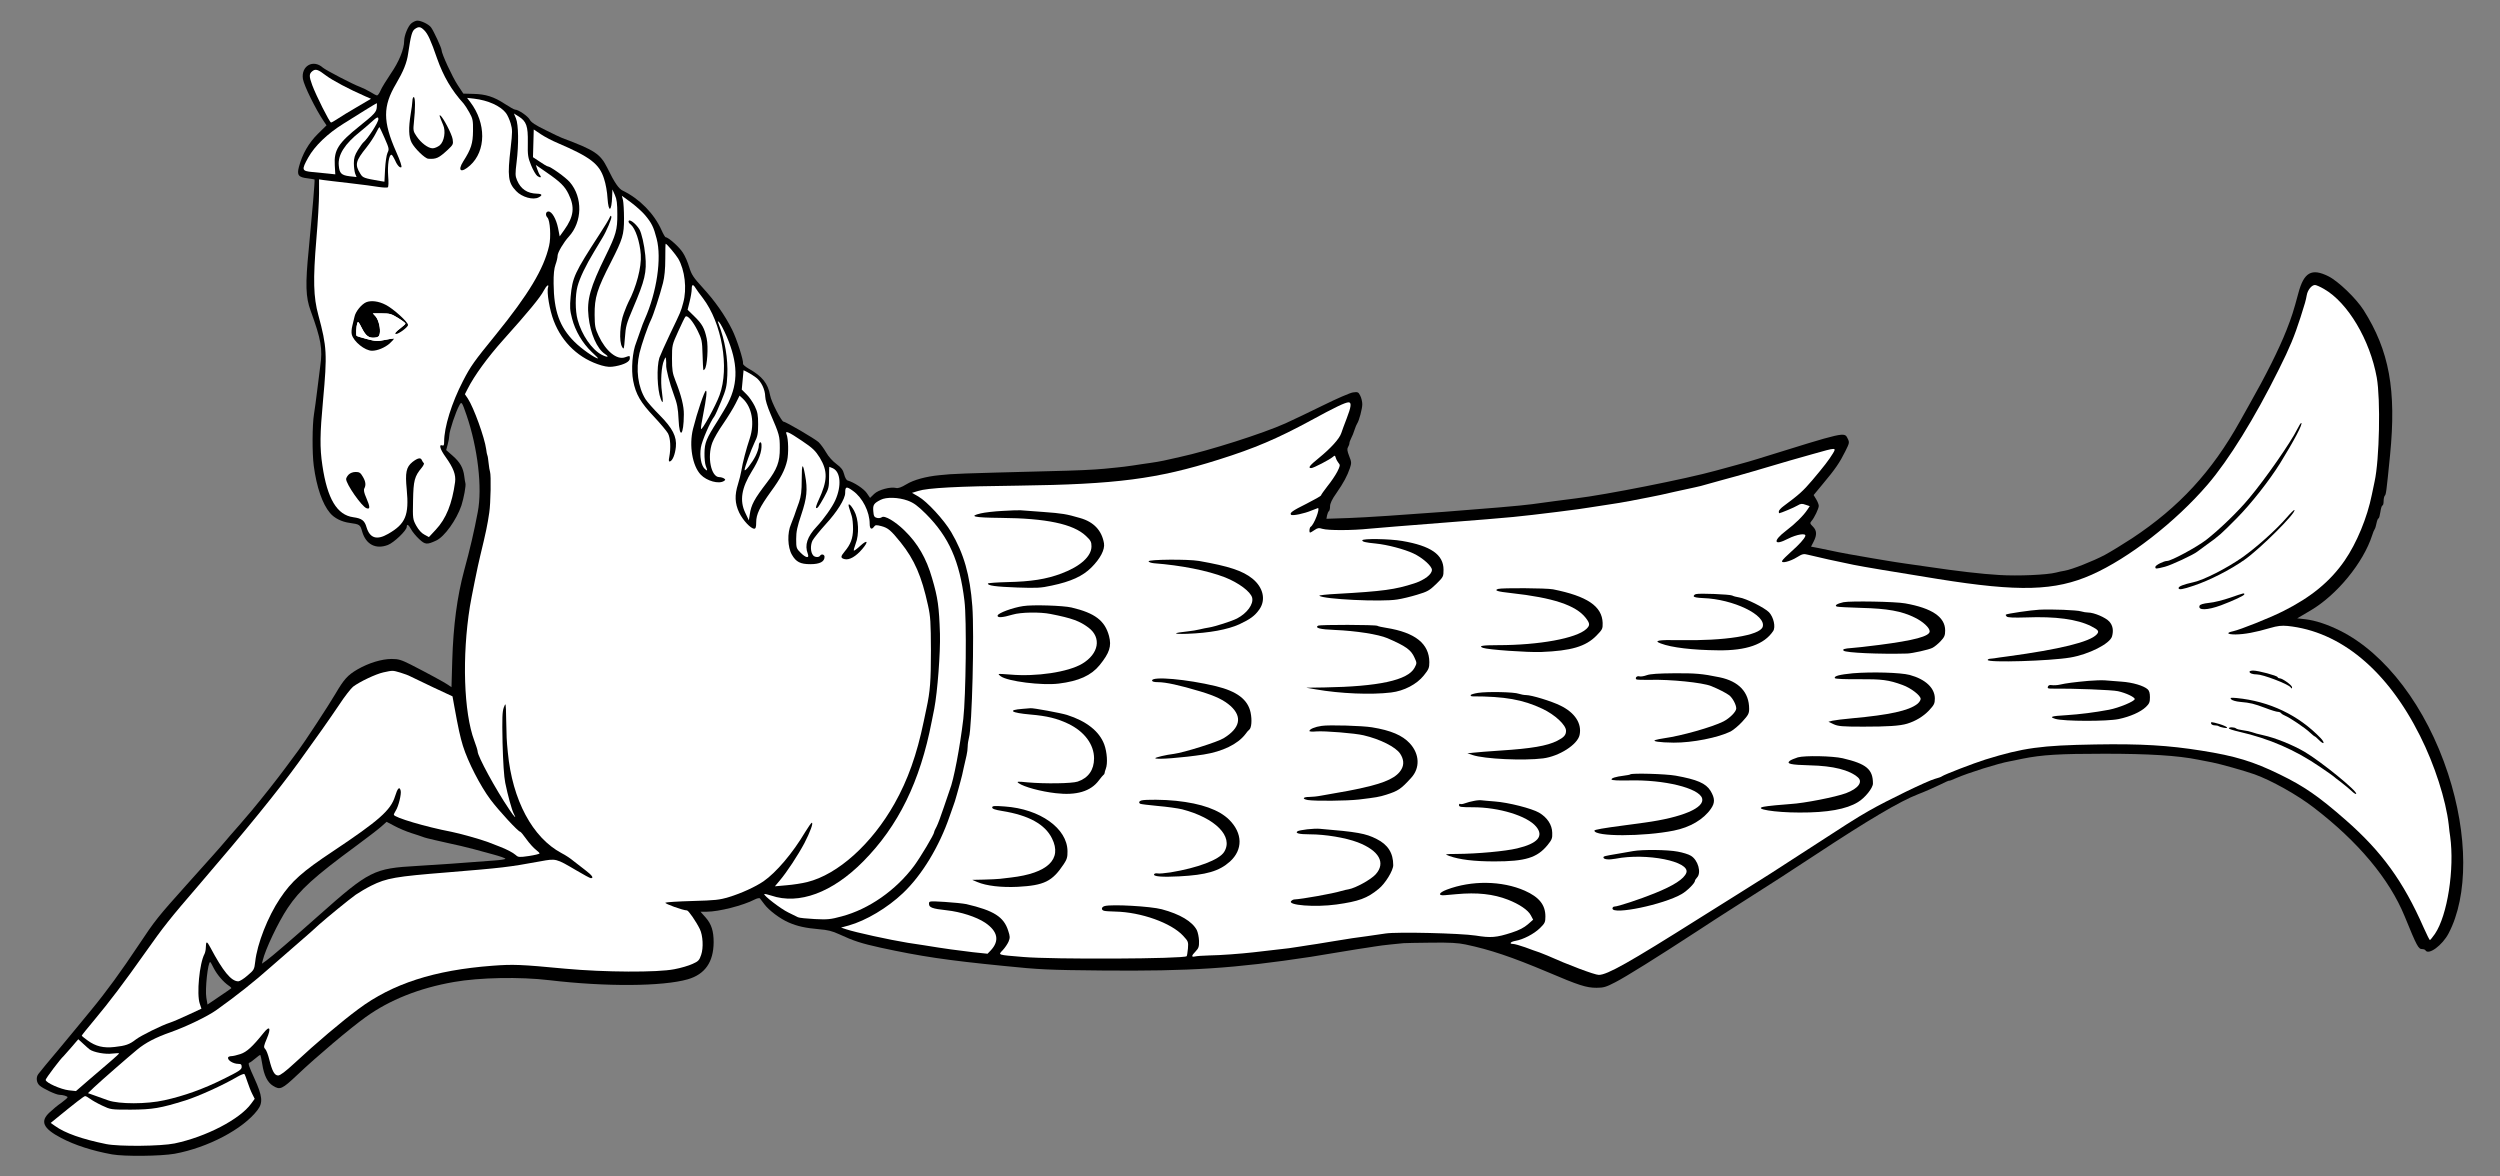 <?xml version="1.0" encoding="UTF-8" standalone="no"?>
<!DOCTYPE svg PUBLIC "-//W3C//DTD SVG 1.1//EN" "http://www.w3.org/Graphics/SVG/1.1/DTD/svg11.dtd">
<svg xmlns="http://www.w3.org/2000/svg" xmlns:xl="http://www.w3.org/1999/xlink" xmlns:dc="http://purl.org/dc/elements/1.1/" version="1.1" viewBox="58.5 63 306 144" width="306" height="144">
  <rect x="58.5" y="63" width="306" height="144" fill="#808080" stroke="none"/>
  <defs>
    <clipPath id="artboard_clip_path">
      <path d="M 58.5 63 L 364.5 63 L 364.5 207 L 58.5 207 Z"/>
    </clipPath>
  </defs>
  <g id="Sea-Horse_Naiant_(2)" fill-opacity="1" fill="none" stroke-opacity="1" stroke-dasharray="none" stroke="none">
    <title>Sea-Horse Naiant (2)</title>
    <g id="Sea-Horse_Naiant_(2)_Art" clip-path="url(#artboard_clip_path)">
      <title>Art</title>
      <g id="Group_385">
        <g id="Graphic_436">
          <path d="M 108.868 65.841 C 108.458 66.157 107.969 67.341 107.969 68.003 C 107.969 69.014 107.337 70.56 106.343 71.997 C 105.79 72.818 105.206 73.765 105.08 74.08 C 104.938 74.412 104.749 74.68 104.654 74.68 C 104.559 74.68 104.196 74.491 103.849 74.27 C 103.486 74.049 102.918 73.765 102.57 73.638 C 101.797 73.37 98.356 71.586 98.009 71.271 C 96.825 70.213 95.326 71.081 95.578 72.675 C 95.72 73.496 97.141 76.385 98.104 77.805 L 98.467 78.342 L 97.409 79.384 C 96.288 80.489 95.499 81.862 95.089 83.424 C 94.82 84.435 95.026 84.703 96.162 84.829 C 96.604 84.892 96.983 84.955 96.999 84.971 C 97.062 85.034 96.715 89.075 96.288 93.542 C 95.862 97.804 95.91 99.382 96.525 101.039 C 97.804 104.559 98.009 105.696 97.693 107.858 C 97.614 108.411 97.456 109.705 97.33 110.747 C 97.204 111.788 97.03 113.098 96.936 113.667 C 96.715 115.008 96.699 118.449 96.904 120.012 C 97.251 122.632 97.961 124.684 98.893 125.789 C 99.414 126.42 100.329 126.878 101.308 127.004 C 102.539 127.178 102.586 127.209 102.839 128.093 C 103.296 129.64 104.496 130.271 105.98 129.703 C 106.722 129.419 108.284 127.92 108.284 127.493 C 108.284 127.083 108.505 127.209 108.821 127.793 C 108.995 128.109 109.436 128.646 109.815 128.993 C 110.541 129.672 110.762 129.687 111.883 129.167 C 112.893 128.709 114.377 126.641 114.977 124.873 C 115.261 123.989 115.561 122.411 115.466 122.143 C 115.434 122.048 115.371 121.653 115.324 121.274 C 115.198 120.264 114.803 119.57 113.919 118.796 L 113.114 118.086 L 113.304 117.376 C 113.414 116.981 113.493 116.508 113.493 116.303 C 113.493 115.766 114.282 113.382 114.74 112.578 C 114.992 112.12 115.04 112.167 115.608 113.824 C 116.981 117.834 117.549 122.711 116.981 125.662 C 116.539 128.014 116.034 130.192 115.308 132.844 C 114.456 136.017 113.982 139.568 113.856 143.846 L 113.761 147.113 L 113.351 146.829 C 112.893 146.513 110.825 145.392 108.758 144.335 C 107.621 143.767 107.274 143.656 106.453 143.656 C 105.222 143.656 103.628 144.146 102.255 144.935 C 101.039 145.645 100.597 146.15 99.54 147.949 C 98.719 149.354 95.704 153.947 95.01 154.863 C 94.789 155.163 94.079 156.126 93.431 156.994 C 92.453 158.32 90.59 160.687 89.28 162.25 C 88.728 162.913 86.755 165.201 86.66 165.28 C 86.613 165.328 86.376 165.612 86.123 165.912 C 85.871 166.212 85.192 167.001 84.608 167.648 C 84.024 168.295 82.572 169.937 81.357 171.278 C 77.805 175.24 77.49 175.635 75.453 178.697 C 73.354 181.854 71.523 184.379 69.629 186.668 C 68.966 187.457 68.177 188.42 67.877 188.798 C 67.577 189.177 66.725 190.203 65.983 191.087 C 64.294 193.092 63.426 194.149 63.189 194.465 C 62.889 194.86 62.953 195.507 63.331 195.854 C 63.758 196.249 65.367 197.006 65.778 197.006 C 66.204 197.006 66.772 197.18 66.772 197.306 C 66.772 197.369 66.441 197.669 66.03 197.969 C 65.604 198.253 64.973 198.774 64.61 199.121 C 63.363 200.242 63.742 201.11 65.999 202.294 C 67.656 203.162 69.787 203.856 72.218 204.298 C 73.733 204.567 78.168 204.519 79.873 204.22 C 83.929 203.478 88.254 201.205 90.022 198.869 C 90.717 197.969 90.622 197.148 89.628 194.97 C 89.012 193.628 88.838 193.155 88.996 193.092 C 89.122 193.06 89.454 192.808 89.754 192.555 C 90.054 192.287 90.338 192.097 90.369 192.129 C 90.401 192.176 90.511 192.681 90.606 193.281 C 90.811 194.623 91.253 195.507 91.916 195.901 C 92.784 196.438 93.005 196.343 94.915 194.544 C 97.204 192.366 101.387 188.83 103.265 187.488 C 106.185 185.389 109.815 183.937 114.061 183.195 C 117.186 182.643 122.158 182.548 125.726 182.974 C 132.639 183.795 139.615 183.748 142.693 182.864 C 144.793 182.248 145.834 180.764 145.85 178.334 C 145.85 176.96 145.582 176.108 144.872 175.303 L 144.24 174.593 L 145.014 174.593 C 146.482 174.593 149.465 173.835 150.885 173.093 C 151.169 172.951 151.453 172.888 151.517 172.967 C 151.58 173.03 151.832 173.362 152.069 173.693 C 152.606 174.419 153.979 175.461 155.052 175.919 C 156.094 176.376 157.12 176.597 158.777 176.74 C 159.787 176.818 160.371 176.96 161.224 177.355 C 162.992 178.176 163.939 178.476 166.29 178.997 C 171.247 180.07 174.309 180.528 181.285 181.222 C 185.768 181.68 186.778 181.727 193.439 181.79 C 204.188 181.885 209.57 181.538 218.93 180.117 C 219.404 180.038 220.619 179.849 221.613 179.675 C 222.608 179.502 223.997 179.281 224.691 179.17 C 225.386 179.076 226.317 178.918 226.743 178.855 C 227.185 178.776 228.069 178.665 228.716 178.602 C 229.363 178.539 230.074 178.476 230.295 178.444 C 230.516 178.428 232.047 178.397 233.688 178.381 C 235.93 178.35 236.987 178.413 237.871 178.602 C 240.886 179.233 243.537 180.133 247.894 181.964 C 251.777 183.621 252.676 183.905 253.923 183.905 C 254.776 183.905 255.091 183.811 256.212 183.227 C 257.506 182.564 261.247 180.228 266.235 176.976 C 267.624 176.061 269.407 174.909 270.181 174.419 C 275.863 170.805 277.347 169.842 280.583 167.711 C 287.212 163.339 291.063 161.066 293.273 160.214 C 294.141 159.882 295.341 159.346 295.956 159.046 C 296.556 158.746 297.061 158.525 297.061 158.556 C 297.061 158.604 297.456 158.462 297.929 158.241 C 299.413 157.594 303.122 156.425 304.48 156.189 C 304.701 156.141 305.395 156.015 306.026 155.873 C 308.441 155.384 310.588 155.257 316.081 155.257 C 321.51 155.257 325.078 155.478 327.556 155.984 C 328.014 156.078 328.787 156.22 329.26 156.315 C 330.192 156.489 333.317 157.373 334.469 157.783 C 336.521 158.525 339.694 160.293 341.714 161.855 C 347.128 166.006 350.948 170.568 352.826 175.145 C 354.357 178.902 354.515 179.17 354.988 179.17 C 355.146 179.17 355.336 179.233 355.383 179.328 C 355.762 179.944 357.451 178.697 358.208 177.245 C 360.623 172.651 360.592 165.186 358.145 157.704 C 355.478 149.544 350.49 142.962 344.902 140.184 C 343.34 139.41 341.888 138.937 340.672 138.795 L 339.678 138.684 L 341.288 137.737 C 344.524 135.843 347.759 131.897 348.848 128.535 C 348.943 128.219 349.085 127.872 349.148 127.793 C 349.227 127.699 349.322 127.367 349.385 127.036 C 349.448 126.72 349.559 126.452 349.622 126.452 C 349.701 126.452 349.795 126.089 349.859 125.662 C 349.922 125.22 350.032 124.873 350.111 124.873 C 350.19 124.873 350.253 124.636 350.253 124.352 C 350.253 124.068 350.316 123.768 350.395 123.674 C 350.553 123.516 350.585 123.311 351.042 118.717 C 351.832 110.731 350.948 105.932 347.807 100.96 C 346.891 99.524 344.681 97.393 343.482 96.809 C 341.446 95.799 340.499 96.32 339.82 98.877 C 339.236 101.055 339.015 101.765 338.368 103.407 C 337.437 105.775 335.811 109.01 333.775 112.593 C 333.585 112.909 333.096 113.809 332.67 114.566 C 329.245 120.722 325.204 125.094 319.474 128.882 C 318.385 129.593 316.87 130.524 316.112 130.934 C 314.708 131.676 312.119 132.702 311.204 132.86 C 310.935 132.892 310.462 133.002 310.162 133.081 C 309.088 133.365 305.505 133.523 303.217 133.381 C 301.054 133.255 298.055 132.907 294.457 132.371 C 293.589 132.244 292.342 132.071 291.695 131.976 C 291.047 131.881 290.085 131.739 289.564 131.645 C 289.043 131.566 288.19 131.424 287.67 131.329 C 285.839 131.029 283.439 130.587 282.619 130.398 C 282.271 130.335 281.577 130.177 281.088 130.082 L 280.172 129.908 L 280.488 129.293 C 280.914 128.456 280.882 127.935 280.393 127.446 C 280.046 127.099 280.014 127.02 280.219 126.783 C 280.567 126.404 281.119 125.236 281.119 124.921 C 281.119 124.763 280.977 124.4 280.804 124.116 L 280.488 123.595 L 281.624 122.222 C 283.124 120.438 283.692 119.601 284.355 118.26 C 284.876 117.218 284.892 117.155 284.655 116.681 C 284.244 115.845 284.434 115.813 273.622 119.175 C 273.101 119.349 271.964 119.665 271.096 119.901 C 270.228 120.138 269.06 120.454 268.492 120.612 C 264.988 121.59 254.981 123.579 251.366 124.005 C 250.53 124.1 247.373 124.526 246 124.715 C 243.522 125.063 227.485 126.278 223.65 126.404 L 220.856 126.499 L 220.935 126.073 C 220.982 125.852 221.077 125.615 221.156 125.568 C 221.235 125.52 221.298 125.252 221.298 124.984 C 221.298 124.621 221.535 124.116 222.087 123.342 C 222.971 122.064 223.397 121.259 223.729 120.296 C 223.934 119.68 223.934 119.554 223.634 118.812 C 223.397 118.197 223.365 117.944 223.492 117.739 C 223.586 117.581 223.665 117.376 223.665 117.265 C 223.665 117.155 223.76 116.871 223.886 116.634 C 224.013 116.413 224.186 115.955 224.297 115.608 C 224.407 115.277 224.549 114.929 224.612 114.85 C 224.849 114.519 225.244 113.035 225.244 112.483 C 225.244 112.167 225.133 111.694 224.991 111.425 C 224.77 110.983 224.691 110.952 224.107 111.031 C 223.76 111.078 222.119 111.788 220.461 112.609 C 218.788 113.43 216.72 114.424 215.837 114.819 C 213.059 116.066 206.524 118.149 202.909 118.938 C 202.215 119.096 201.331 119.286 200.936 119.38 C 200.542 119.459 199.8 119.601 199.279 119.665 C 198.758 119.743 197.795 119.87 197.148 119.98 C 196.501 120.075 195.649 120.185 195.254 120.217 C 194.86 120.264 194.149 120.327 193.676 120.375 C 192.287 120.501 190.361 120.596 186.81 120.675 C 175.856 120.959 175.256 120.975 173.472 121.164 C 171.846 121.322 170.331 121.732 169.431 122.285 C 168.832 122.648 168.437 122.79 168.185 122.727 C 167.49 122.553 166.022 122.948 165.501 123.453 L 164.996 123.942 L 164.586 123.342 C 164.207 122.806 163.055 122.048 162.25 121.811 C 162.108 121.78 161.918 121.448 161.824 121.054 C 161.682 120.517 161.492 120.249 160.877 119.791 C 160.419 119.459 159.882 118.86 159.614 118.37 C 159.346 117.912 158.935 117.344 158.683 117.108 C 158.272 116.729 154.689 114.614 154.405 114.614 C 154.153 114.598 152.89 112.151 152.764 111.394 C 152.495 109.926 151.801 109.058 150.143 108.126 C 149.733 107.89 149.417 107.621 149.449 107.511 C 149.528 107.148 148.676 104.465 148.107 103.344 C 147.255 101.623 146.008 99.84 144.54 98.246 C 143.372 96.967 143.151 96.636 142.867 95.72 C 142.693 95.12 142.346 94.315 142.078 93.921 C 141.652 93.242 140.31 92.042 139.979 92.042 C 139.915 92.042 139.679 91.648 139.473 91.174 C 138.574 89.154 136.774 87.323 134.738 86.344 C 134.233 86.108 133.728 85.382 132.844 83.566 C 131.976 81.83 131.313 81.388 127.304 79.889 C 127.13 79.826 126.215 79.399 125.284 78.926 C 124.037 78.326 123.5 77.963 123.342 77.647 C 123.121 77.221 121.953 76.416 121.543 76.416 C 121.432 76.416 120.88 76.101 120.296 75.722 C 118.954 74.838 117.944 74.522 116.429 74.491 L 115.213 74.459 L 114.535 73.433 C 113.872 72.439 112.546 69.566 112.546 69.124 C 112.546 68.872 111.599 66.82 111.267 66.362 C 110.999 65.983 110.068 65.525 109.579 65.525 C 109.405 65.525 109.089 65.667 108.868 65.841 Z M 108.837 164.965 L 108.837 164.965 C 109.452 165.154 110.084 165.375 110.257 165.438 C 110.431 165.517 111.11 165.691 111.757 165.833 C 112.404 165.975 113.193 166.164 113.493 166.227 C 113.793 166.306 114.44 166.448 114.914 166.543 C 115.387 166.654 116.097 166.827 116.492 166.938 C 116.887 167.048 117.928 167.332 118.812 167.569 C 119.712 167.806 120.406 168.058 120.359 168.121 C 120.327 168.185 119.696 168.279 118.986 168.327 C 115.845 168.579 111.078 168.911 109.547 168.99 C 104.259 169.289 103.707 169.558 97.52 175.051 C 94.363 177.86 91.679 180.165 91.095 180.575 L 90.559 180.954 L 90.653 180.575 C 90.969 179.218 92.548 175.887 93.716 174.135 C 95.215 171.894 96.936 170.331 102.128 166.511 C 103.391 165.58 104.733 164.554 105.127 164.207 L 105.822 163.591 L 106.785 164.097 C 107.306 164.381 108.237 164.775 108.837 164.965 Z M 84.671 181.522 L 84.671 181.522 C 85.082 182.311 85.824 183.179 86.486 183.637 C 86.707 183.779 86.85 183.937 86.802 183.969 C 86.771 184 86.108 184.474 85.318 184.995 L 83.898 185.957 L 83.756 185.121 C 83.582 184.111 83.945 180.749 84.229 180.749 C 84.261 180.749 84.466 181.096 84.671 181.522 Z" fill="black"/>
        </g>
        <g id="Graphic_435">
          <path d="M 110.431 66.709 C 110.873 67.151 111.236 67.94 112.009 70.182 C 112.767 72.328 113.777 74.064 115.245 75.674 C 115.387 75.832 115.703 76.322 115.955 76.779 C 116.366 77.521 116.413 77.742 116.397 79.021 C 116.381 80.552 116.176 81.23 115.198 82.761 C 114.456 83.945 114.945 84.229 116.034 83.251 C 118.007 81.467 118.023 78.074 116.066 75.501 L 115.671 74.98 L 116.523 75.075 C 118.244 75.28 119.743 75.959 120.422 76.827 C 120.612 77.063 120.864 77.632 121.006 78.105 C 121.227 78.863 121.227 79.147 121.006 81.088 C 120.596 84.592 120.69 85.35 121.669 86.376 C 122.379 87.134 123.768 87.528 124.447 87.149 C 124.936 86.897 124.857 86.723 124.226 86.707 C 123.026 86.676 122.237 86.139 121.78 85.05 C 121.559 84.529 121.559 84.261 121.732 82.84 C 122.001 80.678 121.969 78.247 121.653 77.49 L 121.401 76.89 L 121.985 77.253 C 122.932 77.853 123.137 78.421 123.105 80.441 C 123.074 82.004 123.121 82.288 123.516 83.251 C 123.753 83.835 124.1 84.419 124.273 84.545 C 124.636 84.798 124.826 84.734 124.589 84.435 C 124.494 84.324 124.352 83.993 124.258 83.709 L 124.084 83.188 L 125.378 84.087 C 127.099 85.271 127.635 85.808 128.093 86.755 C 128.882 88.365 128.74 89.501 127.556 91.159 L 127.004 91.932 L 126.815 90.953 C 126.578 89.785 126.057 88.886 125.631 88.886 C 125.299 88.886 125.22 89.343 125.505 89.628 C 125.836 89.959 125.962 92.042 125.71 93.084 C 125.063 95.925 123.184 99.035 119.191 103.959 C 116.508 107.258 116.129 107.779 115.182 109.61 C 113.777 112.325 112.862 115.277 112.862 117.076 C 112.862 117.486 112.814 117.581 112.625 117.518 C 112.183 117.344 112.372 118.007 113.035 118.923 C 114.014 120.296 114.314 121.117 114.203 122.001 C 113.84 124.652 113.114 126.483 111.836 127.841 L 110.999 128.74 L 110.447 128.44 C 110.099 128.267 109.736 127.856 109.452 127.351 C 109.026 126.562 109.01 126.499 109.058 124.258 C 109.105 121.811 109.231 121.306 110.131 120.233 C 110.336 119.98 110.447 119.728 110.368 119.68 C 110.305 119.633 110.194 119.459 110.131 119.317 C 110.005 118.97 109.626 119.049 108.979 119.554 C 108.221 120.17 108.079 120.848 108.284 122.9 C 108.584 126.073 108.142 127.13 106.011 128.346 C 104.622 129.151 103.77 128.882 103.36 127.525 C 103.123 126.704 102.776 126.452 101.75 126.31 C 99.745 126.041 98.561 124.052 97.961 119.98 C 97.63 117.802 97.662 116.097 98.04 112.009 C 98.561 106.327 98.514 105.459 97.472 101.592 C 96.857 99.366 96.809 97.22 97.22 92.311 C 97.409 90.148 97.551 87.607 97.551 86.676 L 97.551 84.955 L 98.072 85.034 C 98.34 85.066 99.792 85.255 101.26 85.413 C 102.744 85.587 104.37 85.792 104.875 85.887 C 105.396 85.966 105.885 85.981 105.964 85.934 C 106.059 85.887 106.074 85.287 106.011 84.514 C 105.917 83.203 106.106 81.941 106.406 81.941 C 106.485 81.941 106.643 82.177 106.769 82.446 C 107.085 83.188 107.416 83.582 107.621 83.472 C 107.716 83.393 107.495 82.714 106.99 81.578 C 105.348 77.868 105.348 76.006 106.974 73.26 C 107.874 71.728 108.3 70.687 108.458 69.55 C 108.789 67.309 108.931 66.804 109.279 66.551 C 109.752 66.22 109.973 66.251 110.431 66.709 Z" fill="#FFFFFF"/>
        </g>
        <g id="Graphic_434">
          <path d="M 98.388 72.234 C 99.208 72.849 101.197 73.907 103.218 74.791 L 103.912 75.09 L 102.192 76.101 C 101.245 76.653 100.171 77.3 99.808 77.553 C 99.445 77.79 99.098 77.995 99.019 77.995 C 98.845 77.995 97.188 74.696 96.715 73.417 C 96.32 72.344 96.32 72.044 96.73 71.713 C 97.125 71.397 97.425 71.492 98.388 72.234 Z" fill="#FFFFFF"/>
        </g>
        <g id="Graphic_433">
          <path d="M 104.622 76.101 C 104.575 76.716 104.37 76.937 102.507 78.437 C 99.903 80.52 99.366 81.357 99.477 83.219 L 99.54 84.34 L 98.656 84.245 C 98.182 84.198 97.314 84.119 96.73 84.056 C 95.42 83.93 95.389 83.803 96.225 82.288 C 97.014 80.867 98.593 79.352 100.518 78.153 C 102.286 77.032 104.543 75.643 104.622 75.627 C 104.638 75.627 104.638 75.832 104.622 76.101 Z" fill="#FFFFFF"/>
        </g>
        <g id="Graphic_432">
          <path d="M 104.812 77.584 C 104.812 77.995 103.549 79.936 102.965 80.441 C 102.87 80.52 102.57 80.946 102.302 81.372 C 101.923 81.988 101.813 82.335 101.813 82.982 C 101.813 83.44 101.892 84.008 101.971 84.245 L 102.144 84.671 L 101.308 84.577 C 100.282 84.45 100.045 84.214 99.966 83.251 C 99.84 81.957 100.692 80.615 102.602 79.1 C 102.981 78.8 103.581 78.279 103.928 77.963 C 104.638 77.316 104.812 77.237 104.812 77.584 Z" fill="#FFFFFF"/>
        </g>
        <g id="Graphic_431">
          <path d="M 105.585 79.92 C 106.122 81.152 106.153 81.262 105.932 81.704 C 105.806 81.972 105.68 82.84 105.632 83.709 L 105.554 85.24 L 105.064 85.161 C 103.044 84.813 102.902 84.766 102.602 84.261 C 101.907 83.14 102.018 82.714 103.36 81.041 C 103.786 80.504 104.307 79.715 104.512 79.289 C 104.717 78.863 104.922 78.531 104.954 78.563 C 104.985 78.595 105.269 79.21 105.585 79.92 Z" fill="#FFFFFF"/>
        </g>
        <g id="Graphic_430">
          <path d="M 126.752 80.504 C 130.761 82.225 131.866 83.061 132.434 84.877 C 132.639 85.476 132.828 86.55 132.86 87.26 C 132.986 89.107 133.365 88.933 133.428 87.007 L 133.46 86.187 L 133.76 86.865 C 133.996 87.386 134.06 87.923 134.06 89.201 C 134.075 91.127 133.902 91.727 132.639 94.3 C 130.745 98.151 130.303 99.698 130.54 101.765 C 130.761 103.833 131.581 105.696 132.544 106.327 C 133.144 106.722 132.86 106.785 132.15 106.422 C 130.95 105.806 129.687 103.975 129.198 102.128 C 128.898 101.039 128.898 99.145 129.182 98.072 C 129.466 96.999 130.192 95.499 131.234 93.779 C 131.676 93.037 132.134 92.295 132.229 92.121 C 132.734 91.301 133.381 89.754 133.333 89.533 C 133.286 89.343 133.223 89.375 133.097 89.675 C 133.002 89.896 132.465 90.78 131.897 91.648 C 128.819 96.399 128.567 96.936 128.346 99.303 C 128.235 100.582 128.251 100.976 128.519 101.986 C 128.898 103.486 129.798 105.001 130.903 106.059 C 131.392 106.501 131.755 106.879 131.708 106.879 C 131.36 106.879 129.624 105.664 128.803 104.828 C 126.988 103.012 126.294 101.071 126.262 97.725 C 126.246 96.557 126.325 95.862 126.499 95.373 C 126.641 94.994 126.752 94.505 126.752 94.284 C 126.752 93.905 127.509 92.626 128.125 91.964 C 129.782 90.148 129.845 87.165 128.251 85.303 C 127.762 84.719 125.852 83.361 125.536 83.361 C 125.457 83.361 125.031 83.109 124.573 82.793 L 123.737 82.241 L 123.784 80.536 L 123.831 78.847 L 124.7 79.431 C 125.173 79.747 126.104 80.236 126.752 80.504 Z" fill="#FFFFFF"/>
        </g>
        <g id="Graphic_429">
          <path d="M 137.453 89.328 C 138.258 90.29 138.511 90.796 138.874 92.216 C 139.505 94.631 138.889 98.766 137.422 102.065 C 137.295 102.318 137.043 102.997 136.853 103.565 C 136.664 104.133 136.443 104.733 136.38 104.906 C 135.906 106.043 135.733 108.221 136.001 109.61 C 136.317 111.252 136.901 112.262 138.542 113.998 C 139.331 114.835 140.105 115.766 140.263 116.05 C 140.563 116.618 140.626 117.834 140.42 118.938 C 140.326 119.396 140.357 119.522 140.515 119.475 C 140.831 119.365 141.131 118.623 141.225 117.707 C 141.352 116.445 140.831 115.419 139.221 113.793 C 138.511 113.083 137.737 112.214 137.516 111.867 C 136.585 110.384 136.301 108.237 136.774 106.217 C 137.027 105.143 137.8 102.918 138.163 102.192 C 138.447 101.639 139.268 99.13 139.647 97.646 C 139.836 96.904 139.931 95.925 139.931 94.694 C 139.931 93.668 139.947 92.832 139.979 92.832 C 140.105 92.832 141.194 94.126 141.51 94.647 C 142.33 96.052 142.599 98.372 142.125 100.061 C 141.825 101.166 141.857 101.087 140.515 103.88 C 139.915 105.143 139.331 106.453 139.205 106.801 C 138.858 107.921 138.937 110.699 139.379 111.836 C 139.647 112.546 139.694 112.262 139.521 110.983 C 139.331 109.657 139.458 107.826 139.773 107.116 C 139.979 106.643 139.979 106.643 140.026 107.037 C 140.042 107.258 140.057 107.542 140.042 107.669 C 139.994 108.111 140.468 109.957 140.973 111.299 C 141.383 112.404 141.494 112.941 141.557 114.345 C 141.667 116.823 142.188 116.334 142.204 113.73 C 142.22 112.72 141.888 111.394 141.162 109.563 C 140.815 108.679 140.752 108.3 140.752 106.879 C 140.752 105.238 140.768 105.206 141.51 103.565 C 141.92 102.649 142.315 101.844 142.393 101.765 C 142.63 101.513 143.309 102.302 143.893 103.486 C 144.398 104.512 144.445 104.717 144.493 106.406 C 144.572 108.568 144.556 108.395 144.745 108.205 C 145.061 107.89 145.219 105.459 144.998 104.433 C 144.73 103.17 144.445 102.649 143.467 101.702 L 142.662 100.913 L 142.914 99.903 C 143.056 99.35 143.167 98.656 143.167 98.388 C 143.167 97.788 143.325 97.741 143.64 98.261 C 143.767 98.467 144.161 99.019 144.524 99.477 C 146.86 102.539 147.807 108 146.576 111.362 C 146.119 112.641 144.366 115.813 144.303 115.498 C 144.272 115.371 144.398 114.566 144.572 113.714 C 144.95 111.788 145.061 110.825 144.903 110.825 C 144.73 110.825 143.83 113.477 143.325 115.498 C 142.82 117.518 143.246 120.028 144.272 121.101 C 145.014 121.874 146.482 122.285 147.113 121.874 C 147.318 121.732 147.318 121.701 147.113 121.559 C 146.987 121.48 146.734 121.401 146.545 121.401 C 145.535 121.401 145.029 118.923 145.692 117.171 C 145.866 116.697 146.466 115.655 147.034 114.85 C 147.586 114.045 148.265 112.941 148.533 112.404 L 149.023 111.425 L 149.417 111.788 C 150.554 112.862 150.885 114.787 150.27 116.666 C 149.844 117.928 149.386 119.665 149.244 120.612 C 149.181 121.006 148.991 121.732 148.833 122.253 C 148.407 123.595 148.439 124.605 148.975 125.741 C 149.433 126.688 150.396 127.714 150.822 127.714 C 150.996 127.714 151.059 127.509 151.059 126.925 C 151.059 125.947 151.485 125.078 152.858 123.169 C 154.042 121.559 154.579 120.533 154.847 119.365 C 155.036 118.544 155.005 116.713 154.768 116.145 C 154.563 115.655 155.036 115.861 156.646 116.95 C 157.988 117.849 158.304 118.165 158.84 119.017 C 159.835 120.675 159.803 121.827 158.698 124.21 C 158.477 124.684 158.335 125.11 158.383 125.157 C 158.525 125.299 158.698 125.063 159.377 123.847 C 159.93 122.821 159.977 122.648 159.977 121.448 C 159.977 120.722 159.993 120.138 160.008 120.138 C 160.024 120.138 160.214 120.217 160.435 120.312 C 161.397 120.754 161.524 122.474 160.75 124.21 C 160.387 125.047 159.298 126.578 158.446 127.478 C 157.309 128.693 156.962 129.719 157.373 130.776 C 157.593 131.376 157.152 131.313 156.489 130.65 C 155.984 130.145 155.952 130.066 155.952 128.977 C 155.952 128.062 156.078 127.478 156.583 125.978 C 157.262 123.958 157.373 122.916 157.041 121.148 C 156.757 119.57 156.631 119.712 156.631 121.669 C 156.631 123.153 156.552 123.721 156.299 124.479 C 156.11 125 155.841 125.741 155.715 126.136 C 155.573 126.531 155.4 126.988 155.321 127.162 C 154.847 128.219 154.894 129.987 155.431 130.903 C 155.936 131.787 156.473 132.055 157.688 132.055 C 158.84 132.055 159.424 131.755 159.424 131.155 C 159.424 130.855 159.03 130.761 158.872 131.029 C 158.73 131.25 158.225 131.218 158.035 130.982 C 157.704 130.603 157.672 129.766 157.941 129.182 C 158.099 128.882 158.84 127.967 159.582 127.146 C 160.94 125.678 161.95 124.068 161.95 123.342 C 161.95 122.537 162.092 122.49 162.913 123.09 C 164.081 123.926 164.949 125.647 164.949 127.115 C 164.949 127.746 165.186 127.888 165.486 127.462 C 165.643 127.241 165.77 127.241 166.385 127.399 C 167.206 127.62 167.537 127.904 168.737 129.387 C 170.442 131.518 171.31 133.539 172.083 137.074 C 172.399 138.495 172.43 139.158 172.446 142.63 C 172.446 146.339 172.352 147.618 171.894 149.733 C 171.815 150.08 171.673 150.791 171.562 151.311 C 170.726 155.352 169.621 158.462 167.995 161.35 C 165.217 166.291 161.066 170.031 157.309 170.963 C 156.694 171.12 155.557 171.294 154.768 171.357 L 153.348 171.483 L 153.932 170.789 C 154.815 169.747 156.173 167.679 156.962 166.196 C 157.657 164.854 158.083 163.702 157.862 163.702 C 157.799 163.702 157.436 164.223 157.057 164.838 C 155.526 167.427 153.505 169.795 151.959 170.868 C 150.964 171.547 149.244 172.336 147.744 172.794 C 146.545 173.157 146.055 173.204 143.246 173.283 C 141.51 173.33 140.026 173.425 139.947 173.488 C 139.821 173.614 142.125 174.435 142.583 174.435 C 142.772 174.435 143.704 175.792 144.161 176.724 C 144.54 177.497 144.619 179.028 144.319 179.881 C 144.098 180.543 143.972 180.67 143.262 180.985 C 142.82 181.191 141.825 181.491 141.036 181.633 C 138.984 182.043 132.513 182.011 127.699 181.569 C 122.206 181.049 121.322 181.017 118.781 181.206 C 111.662 181.743 106.532 183.4 102.365 186.51 C 100.298 188.041 97.204 190.661 94.521 193.155 C 93.463 194.133 92.8 194.639 92.548 194.639 C 92.106 194.639 91.821 194.133 91.458 192.681 C 91.316 192.097 91.095 191.513 90.953 191.387 C 90.748 191.182 90.78 191.024 91.159 190.124 C 91.711 188.814 91.522 188.467 90.748 189.446 C 89.407 191.119 88.696 191.766 87.923 192.018 C 87.497 192.161 87.007 192.271 86.834 192.271 C 86.66 192.271 86.486 192.334 86.439 192.397 C 86.25 192.713 87.007 193.218 87.67 193.218 C 88.002 193.218 88.081 193.297 88.081 193.597 C 88.081 193.913 87.781 194.118 85.824 195.081 C 83.424 196.28 81.057 197.132 78.626 197.669 C 76.464 198.158 73.086 198.158 71.744 197.685 C 71.223 197.495 70.45 197.227 70.024 197.069 L 69.266 196.801 L 70.024 196.075 C 70.86 195.286 74.191 192.381 75.28 191.482 C 76.306 190.629 77.584 189.967 79.399 189.335 C 81.341 188.641 83.898 187.41 85.003 186.62 C 87.402 184.916 89.722 183.069 91.632 181.364 C 91.9 181.127 92.99 180.18 94.079 179.233 C 95.168 178.286 96.273 177.324 96.525 177.103 C 96.793 176.866 97.251 176.455 97.551 176.171 C 98.53 175.303 101.229 173.093 102.05 172.509 C 102.491 172.209 103.344 171.704 103.944 171.405 C 105.822 170.473 106.927 170.284 113.256 169.779 C 119.98 169.226 120.722 169.147 124.668 168.421 C 126.578 168.074 126.531 168.058 129.056 169.542 C 129.924 170.063 130.729 170.489 130.824 170.489 C 131.218 170.489 130.982 170.142 130.129 169.495 C 129.64 169.132 128.977 168.611 128.661 168.358 C 128.346 168.09 127.714 167.664 127.241 167.427 C 123.674 165.533 121.211 160.924 120.659 155.1 C 120.501 153.49 120.501 153.253 120.454 150.996 C 120.422 148.975 120.406 148.96 120.17 149.575 C 119.98 150.096 119.949 150.838 120.012 153.916 C 120.075 156.268 120.185 158.067 120.343 158.825 C 120.643 160.308 121.148 162.139 121.369 162.565 C 121.78 163.323 121.495 163.071 120.833 162.076 C 119.144 159.582 116.965 155.557 116.965 154.989 C 116.965 154.847 116.776 154.247 116.555 153.663 C 115.261 150.222 115.04 143.325 116.018 137.232 C 116.176 136.238 117.013 132.071 117.281 131.029 C 117.991 128.093 118.165 127.257 118.386 125.741 C 118.56 124.605 118.623 121.164 118.481 120.754 C 118.433 120.627 118.354 120.154 118.307 119.696 C 118.26 119.223 118.197 118.796 118.149 118.717 C 118.118 118.654 118.039 118.323 118.007 117.976 C 117.818 116.571 116.492 112.893 115.766 111.788 L 115.403 111.252 L 115.734 110.604 C 116.539 108.995 118.197 106.722 120.106 104.591 C 123.121 101.229 124.652 99.382 125.063 98.561 C 125.378 97.962 125.726 97.693 125.584 98.167 C 125.394 98.735 125.773 100.976 126.278 102.271 C 127.32 104.985 129.435 106.943 132.134 107.732 C 132.828 107.921 133.207 107.953 133.839 107.826 C 134.928 107.621 135.591 107.258 135.591 106.879 C 135.591 106.516 135.622 106.516 134.991 106.737 C 133.996 107.085 132.639 105.964 131.771 104.101 C 131.345 103.202 131.297 102.902 131.282 101.544 C 131.266 99.414 131.566 98.419 133.302 95.041 C 134.722 92.248 134.88 91.743 134.88 89.754 C 134.88 88.791 134.817 87.781 134.754 87.497 L 134.612 86.96 L 135.717 87.765 C 136.332 88.223 137.106 88.917 137.453 89.328 Z" fill="#FFFFFF"/>
        </g>
        <g id="Graphic_428">
          <path d="M 342.961 98.372 C 345.865 100.029 348.58 104.591 349.417 109.216 C 349.89 111.883 349.748 119.238 349.148 121.953 C 349.085 122.3 348.927 123.011 348.817 123.532 C 348.249 126.373 346.954 129.482 345.486 131.613 C 343.734 134.154 341.383 136.096 337.942 137.816 C 336.269 138.653 332.749 140.057 331.833 140.263 C 330.934 140.452 331.091 140.657 332.133 140.657 C 333.222 140.641 334.548 140.405 336.363 139.868 C 337.279 139.6 337.768 139.552 338.494 139.616 C 344.966 140.278 350.695 145.029 354.72 153.079 C 356.488 156.583 357.877 160.908 358.224 163.939 C 358.271 164.46 358.35 165.091 358.398 165.359 C 358.95 169.368 358.066 175.051 356.535 177.308 C 356.251 177.718 355.967 178.065 355.92 178.065 C 355.872 178.065 355.525 177.371 355.146 176.519 C 352.668 170.884 350.032 167.238 345.597 163.355 C 342.298 160.466 340.514 159.235 337.563 157.799 C 334.311 156.205 332.07 155.526 327.966 154.879 C 323.925 154.232 320.563 154.026 314.976 154.121 C 308.315 154.232 306.168 154.531 301.512 155.968 C 300.06 156.425 296.493 157.799 296.193 158.02 C 296.114 158.099 295.719 158.225 295.325 158.335 C 294.441 158.572 289.5 160.956 287.243 162.25 C 285.744 163.102 284.434 163.939 278.973 167.49 C 276.226 169.289 274.316 170.505 271.254 172.415 C 269.518 173.504 267.387 174.83 266.519 175.382 C 257.885 180.828 255.218 182.327 254.192 182.327 C 253.687 182.327 250.34 181.064 247.894 179.959 C 247.72 179.881 247.294 179.707 246.947 179.581 C 246.6 179.47 245.795 179.186 245.179 178.949 C 244.548 178.728 243.885 178.539 243.711 178.539 C 243.174 178.539 243.364 178.271 243.995 178.16 C 244.926 178.002 246.252 177.324 246.994 176.597 C 247.594 176.013 247.657 175.871 247.657 175.177 C 247.657 173.756 246.899 172.809 245.132 172.02 C 242.338 170.789 238.613 170.742 235.582 171.894 C 234.588 172.273 234.462 172.651 235.346 172.573 C 235.393 172.573 236.04 172.509 236.766 172.446 C 239.307 172.209 241.296 172.43 243.08 173.125 C 244.453 173.662 245.542 174.388 245.874 175.035 L 246.158 175.571 L 245.51 176.14 C 245.053 176.534 244.437 176.866 243.537 177.15 C 241.643 177.765 240.98 177.813 239.118 177.513 C 237.255 177.229 229.521 177.039 228.085 177.26 C 227.611 177.339 226.585 177.481 225.796 177.592 C 224.47 177.765 223.792 177.86 221.613 178.223 C 221.14 178.302 220.272 178.444 219.688 178.539 C 219.088 178.618 218.173 178.776 217.636 178.855 C 216.594 179.028 216.247 179.076 213.958 179.328 C 213.185 179.423 212.254 179.533 211.906 179.565 C 210.391 179.738 207.85 179.928 206.54 179.944 C 205.766 179.959 204.961 180.023 204.772 180.07 C 204.298 180.18 204.314 179.991 204.851 179.439 C 205.214 179.06 205.277 178.87 205.261 178.16 C 205.245 177.702 205.119 177.118 204.993 176.85 C 204.44 175.792 202.941 174.893 200.7 174.293 C 199.342 173.93 194.607 173.662 193.723 173.898 C 193.297 174.009 193.25 174.388 193.644 174.482 C 193.786 174.53 194.418 174.561 195.017 174.577 C 198.158 174.64 201.868 175.966 203.32 177.544 C 203.951 178.223 203.967 178.286 203.904 179.107 C 203.856 179.581 203.793 179.991 203.746 180.038 C 203.43 180.37 187.362 180.449 183.732 180.133 C 180.528 179.865 180.654 179.912 181.238 179.297 C 181.506 179.012 181.822 178.539 181.948 178.255 C 182.138 177.781 182.138 177.623 181.901 176.913 C 181.364 175.224 180.149 174.451 176.771 173.662 C 176.361 173.583 175.177 173.456 174.119 173.393 C 172.225 173.283 172.209 173.283 172.209 173.63 C 172.209 174.072 172.604 174.23 174.372 174.419 C 176.108 174.609 178.002 175.224 179.076 175.935 C 180.638 176.992 180.875 178.16 179.754 179.344 L 179.375 179.738 L 177.576 179.549 C 175.935 179.36 174.056 179.107 171.578 178.697 C 171.105 178.634 170.221 178.492 169.605 178.397 C 167.38 178.034 163.181 177.118 162.06 176.74 L 161.445 176.534 L 162.376 176.282 C 164.507 175.682 167.127 174.119 169.021 172.32 C 171.341 170.126 173.472 166.606 174.735 162.913 C 174.924 162.345 175.145 161.745 175.208 161.571 C 175.287 161.397 175.461 160.829 175.603 160.308 C 175.745 159.787 175.966 159.046 176.061 158.651 C 176.171 158.256 176.361 157.515 176.455 156.994 C 176.566 156.473 176.724 155.794 176.803 155.478 C 176.882 155.163 176.945 154.658 176.945 154.374 C 176.945 154.074 177.024 153.584 177.103 153.284 C 177.481 152.022 177.765 140.515 177.513 137.201 C 177.229 133.381 176.471 130.745 174.924 128.125 C 174.025 126.609 171.973 124.384 170.899 123.768 L 170.126 123.326 L 170.899 123.09 C 172.004 122.727 175.682 122.521 183.179 122.442 C 195.096 122.285 200.147 121.638 207.676 119.254 C 212.048 117.881 214.858 116.681 218.93 114.472 C 221.882 112.862 223.16 112.246 223.571 112.246 C 223.95 112.246 223.886 112.798 223.334 114.219 C 223.066 114.914 222.766 115.719 222.671 116.018 C 222.45 116.697 221.408 117.849 219.94 119.049 C 218.788 119.98 218.551 120.296 218.993 120.296 C 219.262 120.296 221.266 119.254 221.645 118.923 C 221.866 118.717 221.913 118.733 222.008 119.065 C 222.071 119.27 222.229 119.538 222.355 119.696 C 222.56 119.917 222.529 120.043 222.182 120.738 C 221.961 121.164 221.424 121.969 220.982 122.506 C 220.556 123.058 220.193 123.563 220.193 123.642 C 220.193 123.705 219.388 124.163 218.425 124.652 C 216.673 125.52 216.31 125.789 216.531 126.01 C 216.689 126.168 218.188 125.852 219.025 125.489 C 219.419 125.331 219.783 125.189 219.814 125.189 C 220.114 125.189 219.341 127.225 218.93 127.478 C 218.757 127.588 218.709 128.188 218.867 128.188 C 218.914 128.188 219.151 128.046 219.404 127.872 C 219.767 127.62 219.925 127.588 220.367 127.73 C 221.045 127.935 223.997 127.935 226.096 127.714 C 226.964 127.635 230.926 127.304 234.872 127.004 C 238.818 126.704 242.796 126.373 243.711 126.278 C 246.063 126.057 252.471 125.252 253.103 125.11 C 253.276 125.078 254.207 124.936 255.155 124.794 C 256.117 124.652 257.396 124.447 257.996 124.321 C 258.611 124.21 259.669 123.989 260.363 123.863 C 261.058 123.737 262.447 123.437 263.441 123.2 C 264.435 122.979 265.572 122.727 265.967 122.648 C 266.361 122.569 266.993 122.411 267.387 122.285 C 267.782 122.174 268.697 121.922 269.439 121.716 C 270.181 121.527 271.854 121.054 273.148 120.675 C 277.426 119.412 278.168 119.191 280.44 118.56 C 283.282 117.755 283.297 117.755 282.84 118.512 C 282.35 119.317 281.751 120.091 280.298 121.811 C 279.194 123.105 278.704 123.547 276.826 124.936 C 276.495 125.173 276.226 125.473 276.226 125.599 C 276.226 125.71 276.242 125.82 276.274 125.82 C 276.431 125.82 278.136 125.11 278.515 124.873 C 278.909 124.636 279.067 124.621 279.493 124.779 L 280.014 124.952 L 279.73 125.378 C 279.257 126.104 278.215 127.13 277.126 127.951 C 275.453 129.214 275.595 129.861 277.347 128.946 C 278.436 128.393 279.635 128.204 279.462 128.63 C 279.336 128.977 278.752 129.624 277.71 130.555 C 277.173 131.029 276.684 131.518 276.637 131.645 C 276.463 132.008 277.599 131.739 278.452 131.203 C 279.115 130.792 279.272 130.761 279.809 130.903 C 281.024 131.203 283.408 131.739 285.381 132.134 C 286.723 132.402 289.848 132.923 295.719 133.87 C 305.632 135.464 310.036 135.338 314.518 133.349 C 319.064 131.329 324.778 126.894 328.708 122.316 C 331.297 119.301 334.469 114.187 337.452 108.174 C 338.778 105.522 339.331 104.18 340.088 101.829 C 340.641 100.108 340.735 99.761 340.846 99.13 C 340.956 98.498 341.446 97.883 341.856 97.883 C 341.998 97.883 342.503 98.104 342.961 98.372 Z" fill="#FFFFFF"/>
        </g>
        <g id="Graphic_427">
          <path d="M 147.444 104.18 C 148.818 107.385 148.881 109.831 147.618 112.325 C 147.413 112.751 146.813 113.746 146.324 114.535 C 144.95 116.697 144.745 117.186 144.73 118.465 C 144.714 119.081 144.793 119.791 144.887 120.028 C 145.124 120.643 145.108 120.706 144.761 120.391 C 144.319 119.98 144.114 118.844 144.288 117.77 C 144.414 116.965 145.456 114.566 145.929 113.982 C 146.024 113.856 146.418 113.004 146.781 112.104 C 147.381 110.652 147.46 110.273 147.523 108.947 C 147.618 106.879 147.239 104.685 146.45 102.618 C 146.308 102.255 146.324 102.239 146.56 102.476 C 146.687 102.602 147.097 103.375 147.444 104.18 Z" fill="#FFFFFF"/>
        </g>
        <g id="Graphic_426">
          <path d="M 151.043 109.216 C 151.674 109.689 152.148 110.668 152.164 111.536 C 152.164 111.915 152.432 112.783 152.811 113.667 C 153.9 116.208 153.947 116.35 153.947 117.849 C 153.963 119.522 153.616 120.438 152.369 122.064 C 150.822 124.084 150.443 124.779 150.27 125.978 L 150.159 126.688 L 149.717 125.757 C 149.007 124.273 149.26 122.727 150.522 120.69 C 151.39 119.301 151.769 118.276 151.706 117.407 C 151.674 116.95 151.375 117.108 151.375 117.581 C 151.375 117.834 151.201 118.37 150.98 118.812 C 150.57 119.633 149.654 120.817 149.638 120.517 C 149.638 120.233 150.428 118.055 150.869 117.139 C 151.233 116.413 151.296 116.066 151.296 114.929 C 151.296 113.809 151.233 113.446 150.885 112.72 C 150.649 112.246 150.207 111.583 149.875 111.267 L 149.291 110.683 L 149.402 109.5 L 149.512 108.316 L 150.017 108.568 C 150.285 108.695 150.743 108.995 151.043 109.216 Z" fill="#FFFFFF"/>
        </g>
        <g id="Graphic_425">
          <path d="M 169.605 124.273 C 170.363 124.558 170.805 124.889 171.831 125.899 C 174.64 128.709 175.966 131.676 176.55 136.553 C 176.834 138.795 176.724 148.186 176.408 150.996 C 175.998 154.468 175.224 158.525 174.751 159.677 C 174.688 159.851 174.356 160.813 174.025 161.808 C 173.693 162.802 173.299 163.876 173.141 164.175 C 172.967 164.475 172.841 164.775 172.841 164.854 C 172.841 165.122 171.152 167.948 170.379 168.99 C 168.153 171.973 164.854 174.277 161.54 175.161 C 160.15 175.54 159.787 175.571 158.225 175.493 C 157.262 175.445 156.331 175.351 156.173 175.272 C 155.999 175.177 155.478 174.924 154.989 174.688 C 154.089 174.261 151.911 172.588 152.053 172.43 C 152.101 172.399 152.479 172.478 152.906 172.62 C 156.283 173.772 160.387 172.257 164.16 168.437 C 168.453 164.097 171.12 158.683 172.541 151.311 C 172.636 150.87 172.762 150.159 172.857 149.733 C 173.251 147.665 173.614 142.883 173.551 140.578 C 173.441 137.248 173.299 136.175 172.588 133.775 C 171.894 131.345 170.821 129.498 169.226 127.951 C 168.074 126.815 166.748 126.041 166.433 126.31 C 166.306 126.404 166.038 126.452 165.833 126.389 C 165.517 126.31 165.438 126.183 165.391 125.568 C 165.328 124.794 165.454 124.605 166.29 124.179 C 166.985 123.816 168.469 123.863 169.605 124.273 Z" fill="#FFFFFF"/>
        </g>
        <g id="Graphic_424">
          <path d="M 107.511 145.329 C 107.984 145.471 108.537 145.677 108.758 145.803 C 108.979 145.913 110.226 146.513 111.52 147.129 L 113.888 148.234 L 114.077 149.291 C 114.614 152.259 114.819 153.158 115.166 154.31 C 115.782 156.268 117.281 159.188 118.528 160.861 C 119.57 162.25 121.937 164.807 122.174 164.807 C 122.237 164.807 122.585 165.217 122.948 165.738 C 123.311 166.243 123.831 166.811 124.084 167.001 C 124.337 167.19 124.542 167.395 124.542 167.459 C 124.542 167.522 123.958 167.664 123.247 167.774 C 122.064 167.948 121.922 167.932 121.638 167.664 C 121.274 167.348 120.517 166.953 119.649 166.622 C 119.349 166.496 118.702 166.259 118.228 166.07 C 117.297 165.722 114.771 165.012 113.73 164.807 C 110.668 164.223 106.706 163.055 106.706 162.723 C 106.706 162.644 106.816 162.423 106.943 162.218 C 107.274 161.713 107.653 160.182 107.542 159.772 C 107.4 159.219 107.164 159.456 106.848 160.482 C 106.327 162.171 104.891 163.434 99.287 167.174 C 95.483 169.7 94.205 170.836 92.769 172.983 C 91.285 175.193 89.975 178.523 89.738 180.717 C 89.628 181.664 89.596 181.727 88.791 182.406 C 88.349 182.801 87.828 183.116 87.67 183.116 C 86.802 183.116 85.792 181.885 84.245 178.965 C 83.819 178.16 83.709 178.16 83.693 178.965 C 83.693 179.233 83.614 179.596 83.535 179.754 C 82.904 180.922 82.556 184.695 82.951 185.847 L 83.156 186.462 L 81.562 187.204 C 80.678 187.615 79.668 188.057 79.321 188.167 C 78.279 188.499 75.738 189.761 75.122 190.235 C 74.364 190.835 73.859 191.008 72.533 191.15 C 71.16 191.308 70.213 191.071 69.235 190.361 C 68.84 190.077 68.508 189.809 68.508 189.761 C 68.508 189.714 69.203 188.846 70.04 187.851 C 71.886 185.642 73.67 183.29 76.243 179.644 C 78.563 176.361 79.21 175.54 82.951 171.199 C 88.57 164.665 92.548 159.772 95.057 156.299 C 97.109 153.474 98.861 150.98 99.998 149.291 C 100.676 148.249 101.466 147.255 101.718 147.05 C 102.539 146.434 104.496 145.503 105.427 145.298 C 106.611 145.045 106.532 145.045 107.511 145.329 Z" fill="#FFFFFF"/>
        </g>
        <g id="Graphic_423">
          <path d="M 69.471 191.45 C 69.945 191.797 71.397 192.082 72.265 191.955 C 72.707 191.908 73.086 191.892 73.07 191.94 C 73.07 191.987 72.628 192.397 72.091 192.855 C 71.555 193.313 70.371 194.323 69.456 195.112 L 67.798 196.548 L 66.93 196.454 C 65.951 196.343 64.089 195.523 64.089 195.175 C 64.089 195.002 65.92 192.571 66.283 192.271 C 66.33 192.224 66.756 191.75 67.23 191.198 L 68.082 190.203 L 68.651 190.724 C 68.966 191.024 69.329 191.34 69.471 191.45 Z" fill="#FFFFFF"/>
        </g>
        <g id="Graphic_422">
          <path d="M 88.791 195.428 C 88.949 195.901 89.201 196.564 89.375 196.896 L 89.675 197.495 L 89.249 198.08 C 87.86 200.005 83.709 202.152 79.873 202.957 C 78.184 203.304 73.086 203.351 71.507 203.036 C 68.556 202.436 66.441 201.694 65.225 200.81 L 64.705 200.447 L 65.147 200.084 C 67.735 197.969 68.777 197.164 68.919 197.164 C 69.014 197.164 69.282 197.306 69.503 197.48 C 69.724 197.653 70.387 198.032 70.987 198.316 C 72.06 198.821 72.076 198.821 74.506 198.821 C 77.19 198.806 78.121 198.648 81.215 197.685 C 82.84 197.164 85.745 195.854 87.528 194.812 C 87.97 194.56 88.365 194.402 88.412 194.465 C 88.475 194.512 88.633 194.954 88.791 195.428 Z" fill="#FFFFFF"/>
        </g>
        <g id="Graphic_421">
          <path d="M 108.979 75.343 C 108.963 75.627 108.884 76.337 108.774 76.921 C 108.489 78.673 108.521 79.747 108.884 80.457 C 109.263 81.183 110.51 82.398 110.92 82.43 C 111.915 82.493 112.199 82.351 113.319 81.325 C 113.966 80.71 113.998 80.646 113.903 80.031 C 113.809 79.415 112.72 77.332 112.388 77.127 C 112.23 77.032 112.293 77.221 112.735 78.279 C 113.083 79.052 112.877 80.315 112.325 80.788 C 112.088 80.978 111.694 81.152 111.457 81.152 C 110.904 81.152 110.02 80.489 109.468 79.652 C 109.073 79.068 109.058 78.942 109.168 77.916 C 109.342 76.306 109.342 74.948 109.152 74.885 C 109.073 74.854 108.979 75.075 108.979 75.343 Z" fill="black"/>
        </g>
        <g id="Graphic_420">
          <path d="M 103.312 99.998 C 102.744 100.25 102.018 101.134 101.892 101.765 C 101.844 102.018 101.718 102.523 101.623 102.886 C 101.529 103.249 101.497 103.723 101.56 103.944 C 101.781 104.812 103.17 105.932 104.038 105.932 C 104.701 105.932 105.601 105.554 106.185 105.049 C 106.501 104.764 106.737 104.496 106.706 104.449 C 106.658 104.417 106.169 104.48 105.601 104.607 C 104.685 104.796 104.48 104.78 103.407 104.496 C 102.744 104.322 102.176 104.149 102.144 104.101 C 102.05 104.007 102.097 102.949 102.223 102.57 C 102.318 102.286 102.397 102.381 102.776 103.139 C 103.281 104.133 103.644 104.401 104.386 104.322 C 104.764 104.291 104.906 104.18 104.97 103.88 C 105.112 103.281 104.843 102.128 104.464 101.718 L 104.133 101.355 L 105.222 101.355 C 106.217 101.355 106.406 101.418 107.227 101.923 C 107.716 102.223 108.126 102.539 108.126 102.602 C 108.126 102.665 107.842 102.918 107.495 103.186 C 106.927 103.612 106.706 103.88 106.974 103.88 C 107.306 103.88 108.442 103.044 108.442 102.776 C 108.442 102.413 106.627 100.771 105.711 100.313 C 104.843 99.856 103.912 99.745 103.312 99.998 Z" fill="black"/>
        </g>
        <g id="Graphic_419">
          <path d="M 101.181 121.085 C 101.008 121.259 100.866 121.511 100.866 121.638 C 100.866 122.253 102.776 125 103.36 125.205 C 103.817 125.378 103.817 125.063 103.328 123.926 C 103.06 123.326 102.997 122.979 103.091 122.79 C 103.312 122.379 103.265 121.937 102.902 121.338 C 102.634 120.864 102.476 120.769 102.034 120.769 C 101.702 120.769 101.371 120.896 101.181 121.085 Z" fill="black"/>
        </g>
        <g id="Graphic_418">
          <path d="M 135.433 90.133 C 135.433 90.212 135.543 90.369 135.701 90.48 C 136.269 90.953 136.822 92.579 136.932 94.173 C 137.043 95.657 136.38 98.182 135.417 99.982 C 135.338 100.124 135.085 100.724 134.864 101.323 C 134.375 102.602 134.249 104.796 134.644 105.459 C 134.864 105.838 134.88 105.759 134.991 104.322 C 135.085 102.949 135.18 102.602 135.969 100.755 C 137.453 97.267 137.674 96.336 137.485 94.252 C 137.358 92.958 137.027 91.506 136.759 91.064 C 136.285 90.306 135.433 89.691 135.433 90.133 Z" fill="black"/>
        </g>
        <g id="Graphic_417">
          <path d="M 162.439 125.173 C 162.518 125.441 162.66 125.899 162.755 126.168 C 162.85 126.452 162.913 127.178 162.913 127.762 C 162.897 128.914 162.613 129.64 161.871 130.524 C 161.366 131.124 161.366 131.313 161.887 131.439 C 162.455 131.581 163.276 131.108 164.033 130.208 C 164.838 129.277 164.696 128.993 163.828 129.782 C 163.465 130.129 163.102 130.398 163.023 130.398 C 162.96 130.398 163.055 130.019 163.228 129.561 C 163.686 128.425 163.607 126.515 163.039 125.505 C 162.565 124.652 162.202 124.463 162.439 125.173 Z" fill="black"/>
        </g>
        <g id="Graphic_416">
          <path d="M 339.694 115.513 C 338.904 117.123 335.795 121.606 333.775 124.005 C 332.417 125.647 330.144 127.825 328.55 129.072 C 327.382 129.971 324.257 131.66 323.752 131.66 C 323.357 131.66 322.315 132.181 322.315 132.386 C 322.315 132.655 322.363 132.655 323.483 132.371 C 324.273 132.165 326.94 130.919 327.445 130.524 C 327.54 130.461 328.045 130.082 328.582 129.687 C 330.113 128.598 330.334 128.393 332.259 126.452 C 334.027 124.668 336.237 121.859 337.579 119.712 C 339.299 116.934 340.436 114.771 340.167 114.771 C 340.104 114.771 339.899 115.103 339.694 115.513 Z" fill="black"/>
        </g>
        <g id="Graphic_415">
          <path d="M 181.206 125.536 C 180.212 125.584 179.012 125.726 178.555 125.836 C 177.008 126.199 177.687 126.357 180.985 126.389 C 186.557 126.436 189.872 127.13 191.419 128.598 C 192.003 129.151 192.097 129.324 192.097 129.877 C 192.097 131.092 190.74 132.323 188.435 133.191 C 186.557 133.902 184.695 134.186 181.79 134.249 C 180.512 134.281 179.454 134.359 179.423 134.423 C 179.36 134.675 180.386 134.817 183.022 134.912 C 185.373 134.991 185.894 134.975 187.236 134.675 C 189.572 134.186 191.024 133.523 192.082 132.465 C 193.186 131.36 193.755 130.271 193.628 129.498 C 193.36 127.935 192.381 126.878 190.693 126.404 C 189.019 125.915 188.53 125.836 186.178 125.662 C 184.884 125.568 183.637 125.473 183.416 125.457 C 183.195 125.441 182.201 125.473 181.206 125.536 Z" fill="black"/>
        </g>
        <g id="Graphic_414">
          <path d="M 338.399 126.341 C 337.089 127.856 334.706 129.987 332.97 131.218 C 331.028 132.576 328.235 133.996 326.972 134.265 C 325.772 134.533 325.157 134.77 325.157 134.975 C 325.157 135.228 325.614 135.164 327.051 134.675 C 328.976 134.028 331.47 132.749 333.206 131.534 C 335.164 130.161 339.615 125.71 339.331 125.426 C 339.299 125.378 338.873 125.789 338.399 126.341 Z" fill="black"/>
        </g>
        <g id="Graphic_413">
          <path d="M 225.244 129.135 C 225.244 129.309 225.607 129.403 226.901 129.53 C 228.322 129.672 230.405 130.224 231.51 130.745 C 232.599 131.25 233.767 132.292 233.767 132.749 C 233.767 133.302 232.883 133.981 231.605 134.407 C 229.269 135.164 227.785 135.37 222.197 135.685 C 220.903 135.748 219.909 135.859 219.988 135.922 C 220.445 136.348 227.596 136.695 229.505 136.38 C 230.074 136.301 231.179 136.033 231.952 135.796 C 233.231 135.417 233.467 135.275 234.288 134.486 C 235.172 133.618 235.188 133.57 235.188 132.734 C 235.188 130.887 233.641 129.814 230.137 129.214 C 228.606 128.946 225.244 128.898 225.244 129.135 Z" fill="black"/>
        </g>
        <g id="Graphic_412">
          <path d="M 199.09 131.708 C 199.121 131.818 199.421 131.913 199.768 131.944 C 203.067 132.197 206.271 132.828 208.434 133.665 C 210.107 134.328 211.575 135.417 211.764 136.159 C 211.954 136.948 211.149 138.053 209.917 138.7 C 209.27 139.031 207.203 139.694 206.492 139.805 C 206.161 139.852 205.656 139.963 205.324 140.042 C 205.009 140.121 204.377 140.231 203.904 140.278 C 202.025 140.468 201.947 140.641 203.778 140.578 C 206.524 140.484 208.781 140.057 210.202 139.41 C 211.543 138.779 212.08 138.384 212.632 137.611 C 213.469 136.443 213.137 134.912 211.796 133.823 C 210.596 132.86 208.939 132.308 205.261 131.66 C 203.904 131.424 199.011 131.471 199.09 131.708 Z" fill="black"/>
        </g>
        <g id="Graphic_411">
          <path d="M 241.864 135.085 C 241.328 135.275 241.817 135.417 243.443 135.591 C 248.62 136.159 251.414 137.09 252.613 138.653 C 253.118 139.316 253.134 139.552 252.661 139.994 C 251.445 141.131 246.899 141.967 241.864 141.967 C 239.923 141.967 239.402 142.062 240.018 142.299 C 240.602 142.52 245.447 142.867 247.152 142.804 C 250.798 142.662 252.597 142.141 253.908 140.799 C 254.634 140.057 254.681 139.963 254.665 139.252 C 254.602 137.201 252.771 135.969 248.588 135.133 C 247.768 134.975 242.322 134.943 241.864 135.085 Z" fill="black"/>
        </g>
        <g id="Graphic_410">
          <path d="M 266.093 135.717 C 265.935 135.748 265.809 135.875 265.809 135.969 C 265.809 136.096 266.203 136.175 266.961 136.206 C 270.654 136.332 274.711 138.29 274.253 139.726 C 273.906 140.784 269.613 141.462 264.041 141.352 C 261.452 141.304 260.853 141.415 261.784 141.762 C 263.11 142.267 265.667 142.567 268.808 142.599 C 272.264 142.646 274.443 141.873 275.532 140.247 C 275.863 139.758 275.595 138.542 275.027 137.942 C 274.49 137.39 272.233 136.254 271.38 136.127 C 271.049 136.08 270.654 135.969 270.512 135.89 C 270.212 135.748 266.535 135.591 266.093 135.717 Z" fill="black"/>
        </g>
        <g id="Graphic_409">
          <path d="M 331.47 136.159 C 330.649 136.443 329.481 136.743 328.897 136.79 C 328.171 136.869 327.777 136.995 327.729 137.137 C 327.493 137.737 328.676 137.706 330.35 137.09 C 331.896 136.506 333.206 135.89 333.206 135.748 C 333.206 135.559 333.206 135.559 331.47 136.159 Z" fill="black"/>
        </g>
        <g id="Graphic_408">
          <path d="M 284.134 136.711 C 283.361 136.885 282.982 137.122 283.345 137.248 C 283.471 137.295 284.813 137.358 286.328 137.406 C 289.516 137.485 291.284 137.8 292.863 138.59 C 293.873 139.079 294.693 139.836 294.693 140.278 C 294.693 140.878 292.815 141.383 288.538 141.936 C 286.36 142.204 286.091 142.236 285.16 142.315 C 284.229 142.378 283.976 142.472 284.166 142.646 C 284.418 142.899 288.553 143.088 291.931 142.993 C 292.547 142.978 294.615 142.52 295.025 142.299 C 295.262 142.188 295.719 141.81 296.019 141.494 C 296.493 140.989 296.588 140.784 296.588 140.168 C 296.588 138.526 294.978 137.437 291.695 136.853 C 290.511 136.632 284.986 136.538 284.134 136.711 Z" fill="black"/>
        </g>
        <g id="Graphic_407">
          <path d="M 183.732 137.185 C 182.453 137.374 180.67 138.037 180.607 138.337 C 180.543 138.637 181.191 138.605 182.453 138.227 C 183.448 137.927 185.815 137.895 187.078 138.148 C 189.73 138.668 190.661 139.016 191.75 139.836 C 193.344 141.052 192.997 143.025 190.961 144.24 C 189.24 145.266 185.342 145.85 182.153 145.566 C 181.412 145.503 180.78 145.471 180.749 145.503 C 180.701 145.535 180.812 145.661 180.985 145.771 C 181.822 146.403 186.036 146.924 188.088 146.671 C 190.535 146.371 192.066 145.677 193.092 144.414 C 194.307 142.914 194.575 142.094 194.244 140.847 C 193.739 138.968 192.524 138.037 189.651 137.358 C 188.656 137.122 184.884 136.995 183.732 137.185 Z" fill="black"/>
        </g>
        <g id="Graphic_406">
          <path d="M 308.11 137.627 C 307.131 137.674 304.132 138.116 304.022 138.227 C 303.974 138.258 304.022 138.369 304.116 138.463 C 304.243 138.59 304.985 138.621 306.484 138.574 C 310.114 138.432 312.766 138.795 314.455 139.647 C 315.355 140.105 315.481 140.278 315.134 140.657 C 314.297 141.573 310.635 142.472 304.243 143.341 C 303.548 143.435 302.806 143.53 302.585 143.577 C 302.365 143.609 302.096 143.64 302.001 143.64 C 301.891 143.656 301.796 143.719 301.796 143.782 C 301.796 144.13 309.388 143.909 311.898 143.483 C 314.155 143.104 316.76 141.794 317.012 140.894 C 317.217 140.168 317.107 139.552 316.681 139.079 C 316.223 138.574 314.802 137.974 314.092 137.974 C 313.871 137.974 313.476 137.911 313.224 137.832 C 312.75 137.674 309.625 137.548 308.11 137.627 Z" fill="black"/>
        </g>
        <g id="Graphic_405">
          <path d="M 219.83 139.584 C 219.388 139.852 220.082 140.042 221.866 140.105 C 224.486 140.215 227.201 140.641 228.322 141.115 C 230.579 142.094 231.21 142.536 231.636 143.498 C 231.936 144.146 231.936 144.177 231.636 144.745 C 230.816 146.261 227.248 147.034 220.588 147.144 L 218.378 147.176 L 219.562 147.381 C 222.56 147.902 226.349 148.06 228.779 147.76 C 230.358 147.571 231.92 146.75 232.773 145.677 C 233.373 144.935 233.451 144.745 233.451 144.051 C 233.436 141.778 231.715 140.421 228.195 139.852 C 227.675 139.773 227.185 139.663 227.091 139.6 C 226.854 139.458 220.067 139.442 219.83 139.584 Z" fill="black"/>
        </g>
        <g id="Graphic_404">
          <path d="M 333.838 145.219 C 333.838 145.408 334.232 145.55 334.753 145.55 C 335.479 145.55 338.51 146.703 338.857 147.113 C 339.015 147.318 339.047 147.318 339.047 147.113 C 339.047 146.876 337.863 146.024 337.531 146.024 C 337.421 146.024 337.31 145.961 337.279 145.882 C 337.216 145.692 334.895 145.077 334.28 145.077 C 334.043 145.077 333.838 145.14 333.838 145.219 Z" fill="black"/>
        </g>
        <g id="Graphic_403">
          <path d="M 285.302 145.408 C 283.66 145.566 282.934 145.756 283.092 146.008 C 283.14 146.103 284.387 146.15 285.981 146.134 C 288.853 146.119 289.658 146.213 291.379 146.845 C 292.389 147.208 293.589 148.123 293.589 148.549 C 293.589 148.707 293.399 148.991 293.178 149.165 C 292.136 149.986 289.753 150.506 285.223 150.917 C 284.134 151.012 283.045 151.154 282.777 151.217 L 282.303 151.343 L 282.934 151.643 C 283.487 151.895 283.96 151.943 286.565 151.943 C 289.564 151.943 291.047 151.848 291.931 151.58 C 292.973 151.264 293.904 150.696 294.599 149.97 C 295.23 149.291 295.325 149.118 295.325 148.502 C 295.325 147.208 294.173 146.134 292.247 145.613 C 291.111 145.314 287.591 145.219 285.302 145.408 Z" fill="black"/>
        </g>
        <g id="Graphic_402">
          <path d="M 260.063 145.645 C 259.716 145.771 259.321 145.834 259.164 145.787 C 258.88 145.692 258.595 145.961 258.785 146.15 C 258.832 146.213 259.606 146.229 260.49 146.213 C 262.968 146.15 266.882 146.545 267.94 146.971 C 268.871 147.35 269.786 147.823 270.165 148.107 C 270.575 148.439 271.017 149.26 271.017 149.717 C 271.017 150.112 270.212 150.917 269.439 151.311 C 268.05 152.006 264.325 153.064 262.178 153.363 C 261.784 153.427 261.326 153.505 261.152 153.569 C 260.616 153.726 261.594 153.884 263.362 153.9 C 265.651 153.916 268.823 153.284 270.339 152.527 C 270.686 152.337 271.333 151.801 271.775 151.311 C 272.485 150.538 272.596 150.333 272.596 149.765 C 272.596 147.728 271.333 146.387 268.966 145.898 C 266.819 145.456 265.998 145.392 263.425 145.408 C 261.515 145.424 260.49 145.487 260.063 145.645 Z" fill="black"/>
        </g>
        <g id="Graphic_401">
          <path d="M 199.516 146.292 C 199.516 146.434 199.768 146.497 200.242 146.497 C 201.173 146.497 202.862 146.86 205.435 147.634 C 207.313 148.202 208.308 148.691 209.128 149.417 C 210.58 150.743 210.296 152.116 208.292 153.348 C 207.55 153.821 203.399 155.115 202.199 155.273 C 201.252 155.384 199.847 155.715 199.91 155.81 C 200.021 155.999 203.272 155.747 205.829 155.352 C 208.134 154.989 209.981 154.089 210.912 152.89 C 211.101 152.622 211.322 152.369 211.401 152.322 C 211.685 152.116 211.764 151.138 211.575 150.222 C 211.243 148.628 209.917 147.618 207.329 146.987 C 203.793 146.134 199.516 145.756 199.516 146.292 Z" fill="black"/>
        </g>
        <g id="Graphic_400">
          <path d="M 314.108 146.339 C 312.387 146.497 311.393 146.624 310.635 146.797 C 310.304 146.876 309.862 146.892 309.641 146.86 C 309.388 146.813 309.231 146.876 309.167 147.034 C 309.088 147.239 309.167 147.287 309.578 147.287 C 312.293 147.255 317.044 147.444 317.738 147.602 C 318.733 147.823 319.79 148.328 319.79 148.565 C 319.79 148.833 317.88 149.638 316.633 149.875 C 314.865 150.207 313.098 150.428 311.425 150.538 C 309.53 150.649 309.278 150.743 310.099 150.996 C 311.093 151.296 316.428 151.311 317.833 151.012 C 319.238 150.712 320.5 150.159 321.163 149.528 C 321.574 149.133 321.653 148.944 321.653 148.344 C 321.653 147.855 321.574 147.539 321.368 147.365 C 320.895 146.939 319.553 146.529 318.18 146.434 C 317.454 146.371 316.554 146.308 316.16 146.276 C 315.765 146.245 314.85 146.276 314.108 146.339 Z" fill="black"/>
        </g>
        <g id="Graphic_399">
          <path d="M 239.418 147.807 C 238.913 147.886 238.502 148.013 238.502 148.092 C 238.502 148.17 238.597 148.234 238.708 148.234 C 242.669 148.234 244.911 148.628 247.278 149.749 C 248.825 150.475 250.183 151.738 250.183 152.448 C 250.183 152.969 249.93 153.253 249.093 153.679 C 247.878 154.295 245.921 154.626 242.212 154.863 C 240.744 154.958 239.213 155.084 238.818 155.131 L 238.108 155.21 L 238.739 155.415 C 240.191 155.905 244.99 156.126 247.373 155.826 C 249.346 155.573 251.587 154.137 251.84 152.969 C 252.14 151.58 251.287 150.238 249.504 149.37 C 248.399 148.818 245.952 148.076 245.29 148.076 C 245.037 148.076 244.642 147.997 244.406 147.918 C 243.853 147.697 240.554 147.634 239.418 147.807 Z" fill="black"/>
        </g>
        <g id="Graphic_398">
          <path d="M 331.596 148.597 C 331.707 148.723 332.18 148.865 332.701 148.912 C 333.964 149.023 334.374 149.133 335.779 149.654 C 336.458 149.922 337.152 150.128 337.31 150.128 C 337.468 150.128 337.658 150.207 337.705 150.301 C 337.768 150.38 337.989 150.522 338.194 150.601 C 338.747 150.822 340.656 152.101 341.225 152.653 C 341.509 152.906 341.761 153.127 341.809 153.127 C 341.856 153.127 342.109 153.332 342.361 153.6 C 342.614 153.853 342.851 154.011 342.898 153.932 C 342.945 153.853 342.787 153.6 342.551 153.348 C 339.836 150.522 336.284 148.833 332.259 148.439 C 331.518 148.376 331.423 148.391 331.596 148.597 Z" fill="black"/>
        </g>
        <g id="Graphic_397">
          <path d="M 183.653 149.765 C 181.743 149.907 182.248 150.254 184.631 150.459 C 186.652 150.633 187.883 150.933 189.24 151.58 C 191.229 152.527 192.413 154.121 192.413 155.826 C 192.413 157.23 191.719 158.225 190.408 158.667 C 189.714 158.904 186.415 158.951 184.284 158.762 C 183.037 158.635 182.895 158.651 183.179 158.856 C 183.811 159.314 185.894 159.882 187.725 160.087 C 190.251 160.387 192.003 159.866 192.997 158.525 C 193.234 158.209 193.502 157.893 193.565 157.846 C 193.644 157.799 193.707 157.688 193.707 157.609 C 193.707 157.53 193.77 157.309 193.849 157.104 C 194.102 156.457 194.007 155.068 193.66 154.121 C 193.06 152.511 191.482 151.264 189.098 150.506 C 188.341 150.27 184.931 149.638 184.631 149.686 C 184.521 149.702 184.095 149.733 183.653 149.765 Z" fill="black"/>
        </g>
        <g id="Graphic_396">
          <path d="M 329.15 151.58 C 329.182 151.69 329.387 151.785 329.592 151.785 C 329.797 151.785 330.002 151.832 330.05 151.88 C 330.097 151.927 330.365 152.022 330.649 152.069 C 331.454 152.227 331.107 151.911 330.176 151.627 C 329.182 151.343 329.055 151.327 329.15 151.58 Z" fill="black"/>
        </g>
        <g id="Graphic_395">
          <path d="M 220.272 151.848 C 219.467 151.959 218.772 152.243 218.772 152.479 C 218.772 152.543 219.151 152.574 219.625 152.527 C 220.619 152.448 224.36 152.748 225.402 153 C 227.438 153.474 229.348 154.437 229.884 155.257 C 230.31 155.905 230.374 156.552 230.058 157.12 C 229.521 158.13 228.164 158.793 225.323 159.424 C 224.044 159.709 223.334 159.851 220.209 160.387 C 219.735 160.482 219.088 160.545 218.757 160.545 C 217.952 160.545 217.841 160.798 218.583 160.924 C 219.498 161.066 223.287 161.034 224.833 160.861 C 226.933 160.608 227.311 160.545 228.164 160.277 C 229.648 159.803 229.979 159.582 231.226 158.209 C 232.331 157.01 232.268 155.305 231.068 153.995 C 230.153 153 228.748 152.401 226.428 152.022 C 225.275 151.832 221.187 151.706 220.272 151.848 Z" fill="black"/>
        </g>
        <g id="Graphic_394">
          <path d="M 331.312 152.148 C 331.312 152.227 331.865 152.401 332.544 152.558 C 336.269 153.411 339.441 154.784 342.519 156.899 C 343.34 157.451 344.05 157.957 344.097 158.004 C 344.145 158.051 344.571 158.399 345.044 158.746 C 345.518 159.109 346.102 159.598 346.355 159.835 C 346.591 160.072 346.844 160.229 346.891 160.166 C 347.144 159.914 342.614 156.22 340.578 155.021 C 339.125 154.168 336.963 153.3 335.495 152.985 C 334.974 152.874 334.374 152.716 334.154 152.622 C 333.948 152.543 333.443 152.432 333.049 152.385 C 332.654 152.337 332.275 152.243 332.196 152.164 C 332.007 151.99 331.312 151.974 331.312 152.148 Z" fill="black"/>
        </g>
        <g id="Graphic_393">
          <path d="M 278.562 155.699 C 278.152 155.826 277.71 156.015 277.568 156.126 C 277.126 156.489 277.647 156.615 280.046 156.678 C 282.887 156.741 284.876 157.246 285.902 158.146 C 286.549 158.714 285.949 159.519 284.45 160.087 C 283.171 160.561 279.32 161.319 277.647 161.413 C 276.794 161.461 274.711 161.666 274.379 161.745 C 273.038 162.013 275.721 162.455 278.752 162.455 C 282.192 162.471 284.513 162.045 285.918 161.176 C 286.786 160.656 287.748 159.44 287.748 158.904 C 287.748 157.152 286.943 156.489 284.039 155.81 C 282.792 155.526 279.43 155.463 278.562 155.699 Z" fill="black"/>
        </g>
        <g id="Graphic_392">
          <path d="M 258.043 157.783 C 258.011 157.83 257.648 157.893 257.27 157.941 C 256.259 158.067 255.707 158.241 255.754 158.414 C 255.77 158.509 256.575 158.556 257.917 158.525 C 262.194 158.414 266.44 159.456 266.835 160.703 C 267.198 161.871 264.42 163.055 259.811 163.686 C 259.164 163.781 258.059 163.923 257.364 164.018 C 254.713 164.365 253.655 164.554 253.655 164.665 C 253.655 165.422 259.685 165.407 263.378 164.665 C 265.367 164.27 267.024 163.292 267.924 161.981 C 268.429 161.255 268.413 160.703 267.861 159.787 C 267.292 158.872 266.219 158.414 263.599 157.941 C 262.352 157.72 258.232 157.609 258.043 157.783 Z" fill="black"/>
        </g>
        <g id="Graphic_391">
          <path d="M 198.222 160.971 C 197.922 161.05 197.843 161.255 198.064 161.382 C 198.127 161.429 199.09 161.54 200.21 161.65 C 201.331 161.745 202.673 161.934 203.194 162.06 C 207.266 163.118 209.507 165.391 208.339 167.269 C 207.755 168.232 205.119 169.226 201.773 169.779 C 201.063 169.889 200.337 169.952 200.179 169.905 C 200.005 169.873 199.816 169.905 199.768 170 C 199.595 170.284 200.747 170.379 202.815 170.268 C 206.161 170.094 207.724 169.637 209.049 168.453 C 210.644 167.001 210.612 164.996 208.955 163.339 C 207.724 162.124 205.577 161.35 202.452 161.019 C 201 160.861 198.711 160.845 198.222 160.971 Z" fill="black"/>
        </g>
        <g id="Graphic_390">
          <path d="M 238.897 161.034 C 238.55 161.098 238.06 161.224 237.824 161.319 C 237.571 161.413 237.303 161.461 237.224 161.397 C 237.145 161.35 237.082 161.429 237.082 161.555 C 237.082 161.776 237.35 161.808 238.786 161.808 C 241.975 161.808 245.432 162.865 246.521 164.175 C 247.499 165.343 246.726 166.243 244.2 166.843 C 242.764 167.19 239.323 167.506 236.798 167.522 C 235.282 167.537 235.282 167.537 235.898 167.774 C 237.145 168.216 238.913 168.437 241.422 168.437 C 245.211 168.437 246.647 167.995 247.925 166.433 C 248.446 165.785 248.525 165.612 248.494 164.933 C 248.478 163.954 247.878 163.055 246.884 162.471 C 245.984 161.95 243.143 161.224 241.454 161.098 C 240.744 161.05 240.018 160.971 239.844 160.956 C 239.67 160.924 239.244 160.956 238.897 161.034 Z" fill="black"/>
        </g>
        <g id="Graphic_389">
          <path d="M 179.944 161.839 C 179.944 161.997 180.291 162.124 181.175 162.266 C 184.411 162.786 186.415 163.891 187.267 165.628 C 188.53 168.169 186.731 169.889 182.232 170.41 C 181.806 170.457 181.191 170.536 180.891 170.568 C 180.591 170.6 179.707 170.647 178.918 170.663 L 177.497 170.694 L 178.129 170.963 C 179.249 171.436 181.064 171.641 183.069 171.547 C 186.32 171.373 187.299 170.884 188.704 168.769 C 189.083 168.2 189.177 167.916 189.162 167.19 C 189.146 164.396 185.8 162.013 181.49 161.713 C 180.196 161.618 179.944 161.634 179.944 161.839 Z" fill="black"/>
        </g>
        <g id="Graphic_388">
          <path d="M 218.504 164.507 C 217.952 164.57 217.431 164.681 217.352 164.728 C 216.941 164.98 217.494 165.122 218.835 165.122 C 220.714 165.122 223.192 165.533 224.691 166.101 C 227.311 167.111 228.148 168.611 226.885 170.016 C 226.301 170.663 224.439 171.689 223.586 171.846 C 223.334 171.878 222.908 171.989 222.639 172.067 C 221.677 172.367 217.888 173.046 216.926 173.093 C 216.815 173.093 216.657 173.172 216.547 173.283 C 216.026 173.804 219.483 174.072 222.087 173.709 C 224.802 173.33 225.859 172.951 227.248 171.799 C 228.053 171.152 229.032 169.558 229.032 168.895 C 229.032 167.411 228.385 166.385 226.996 165.691 C 225.67 165.012 224.612 164.823 220.035 164.444 C 219.735 164.412 219.041 164.444 218.504 164.507 Z" fill="black"/>
        </g>
        <g id="Graphic_387">
          <path d="M 258.39 167.174 C 257.996 167.253 257.191 167.395 256.575 167.49 C 254.886 167.774 254.76 167.806 254.76 167.948 C 254.76 168.2 255.423 168.263 256.244 168.106 C 260.032 167.364 265.398 168.437 264.909 169.826 C 264.641 170.568 263.362 171.405 260.995 172.352 C 259.243 173.062 256.528 173.962 256.117 173.962 C 255.975 173.962 255.865 174.072 255.865 174.198 C 255.865 175.019 262.115 173.725 264.341 172.43 C 265.004 172.052 265.967 171.089 265.967 170.805 C 265.967 170.726 266.077 170.568 266.203 170.426 C 266.787 169.842 266.345 168.263 265.461 167.743 C 265.193 167.569 264.467 167.348 263.851 167.238 C 262.636 167.001 259.527 166.969 258.39 167.174 Z" fill="black"/>
        </g>
        <g id="Graphic_386">
          <path d="M 106.642 104.445 L 107.017 103.882 C 107.003 103.884 106.99 103.885 106.979 103.885 C 106.71 103.885 106.931 103.617 107.499 103.19 C 107.847 102.922 108.131 102.67 108.131 102.606 C 108.131 102.543 107.72 102.228 107.231 101.928 C 106.41 101.423 106.221 101.359 105.227 101.359 L 104.137 101.359 L 104.469 101.722 C 104.848 102.133 105.116 103.285 104.974 103.885 C 104.911 104.185 104.769 104.295 104.39 104.327 C 103.648 104.406 103.285 104.137 102.78 103.143 C 102.401 102.385 102.322 102.291 102.228 102.575 C 102.101 102.954 102.054 104.011 102.149 104.106 C 102.18 104.153 102.748 104.327 103.411 104.5 C 104.485 104.785 104.69 104.8 105.605 104.611 C 106.069 104.508 106.481 104.447 106.642 104.445 Z" fill="#FFFFFF"/>
        </g>
      </g>
    </g>
  </g>
</svg>
